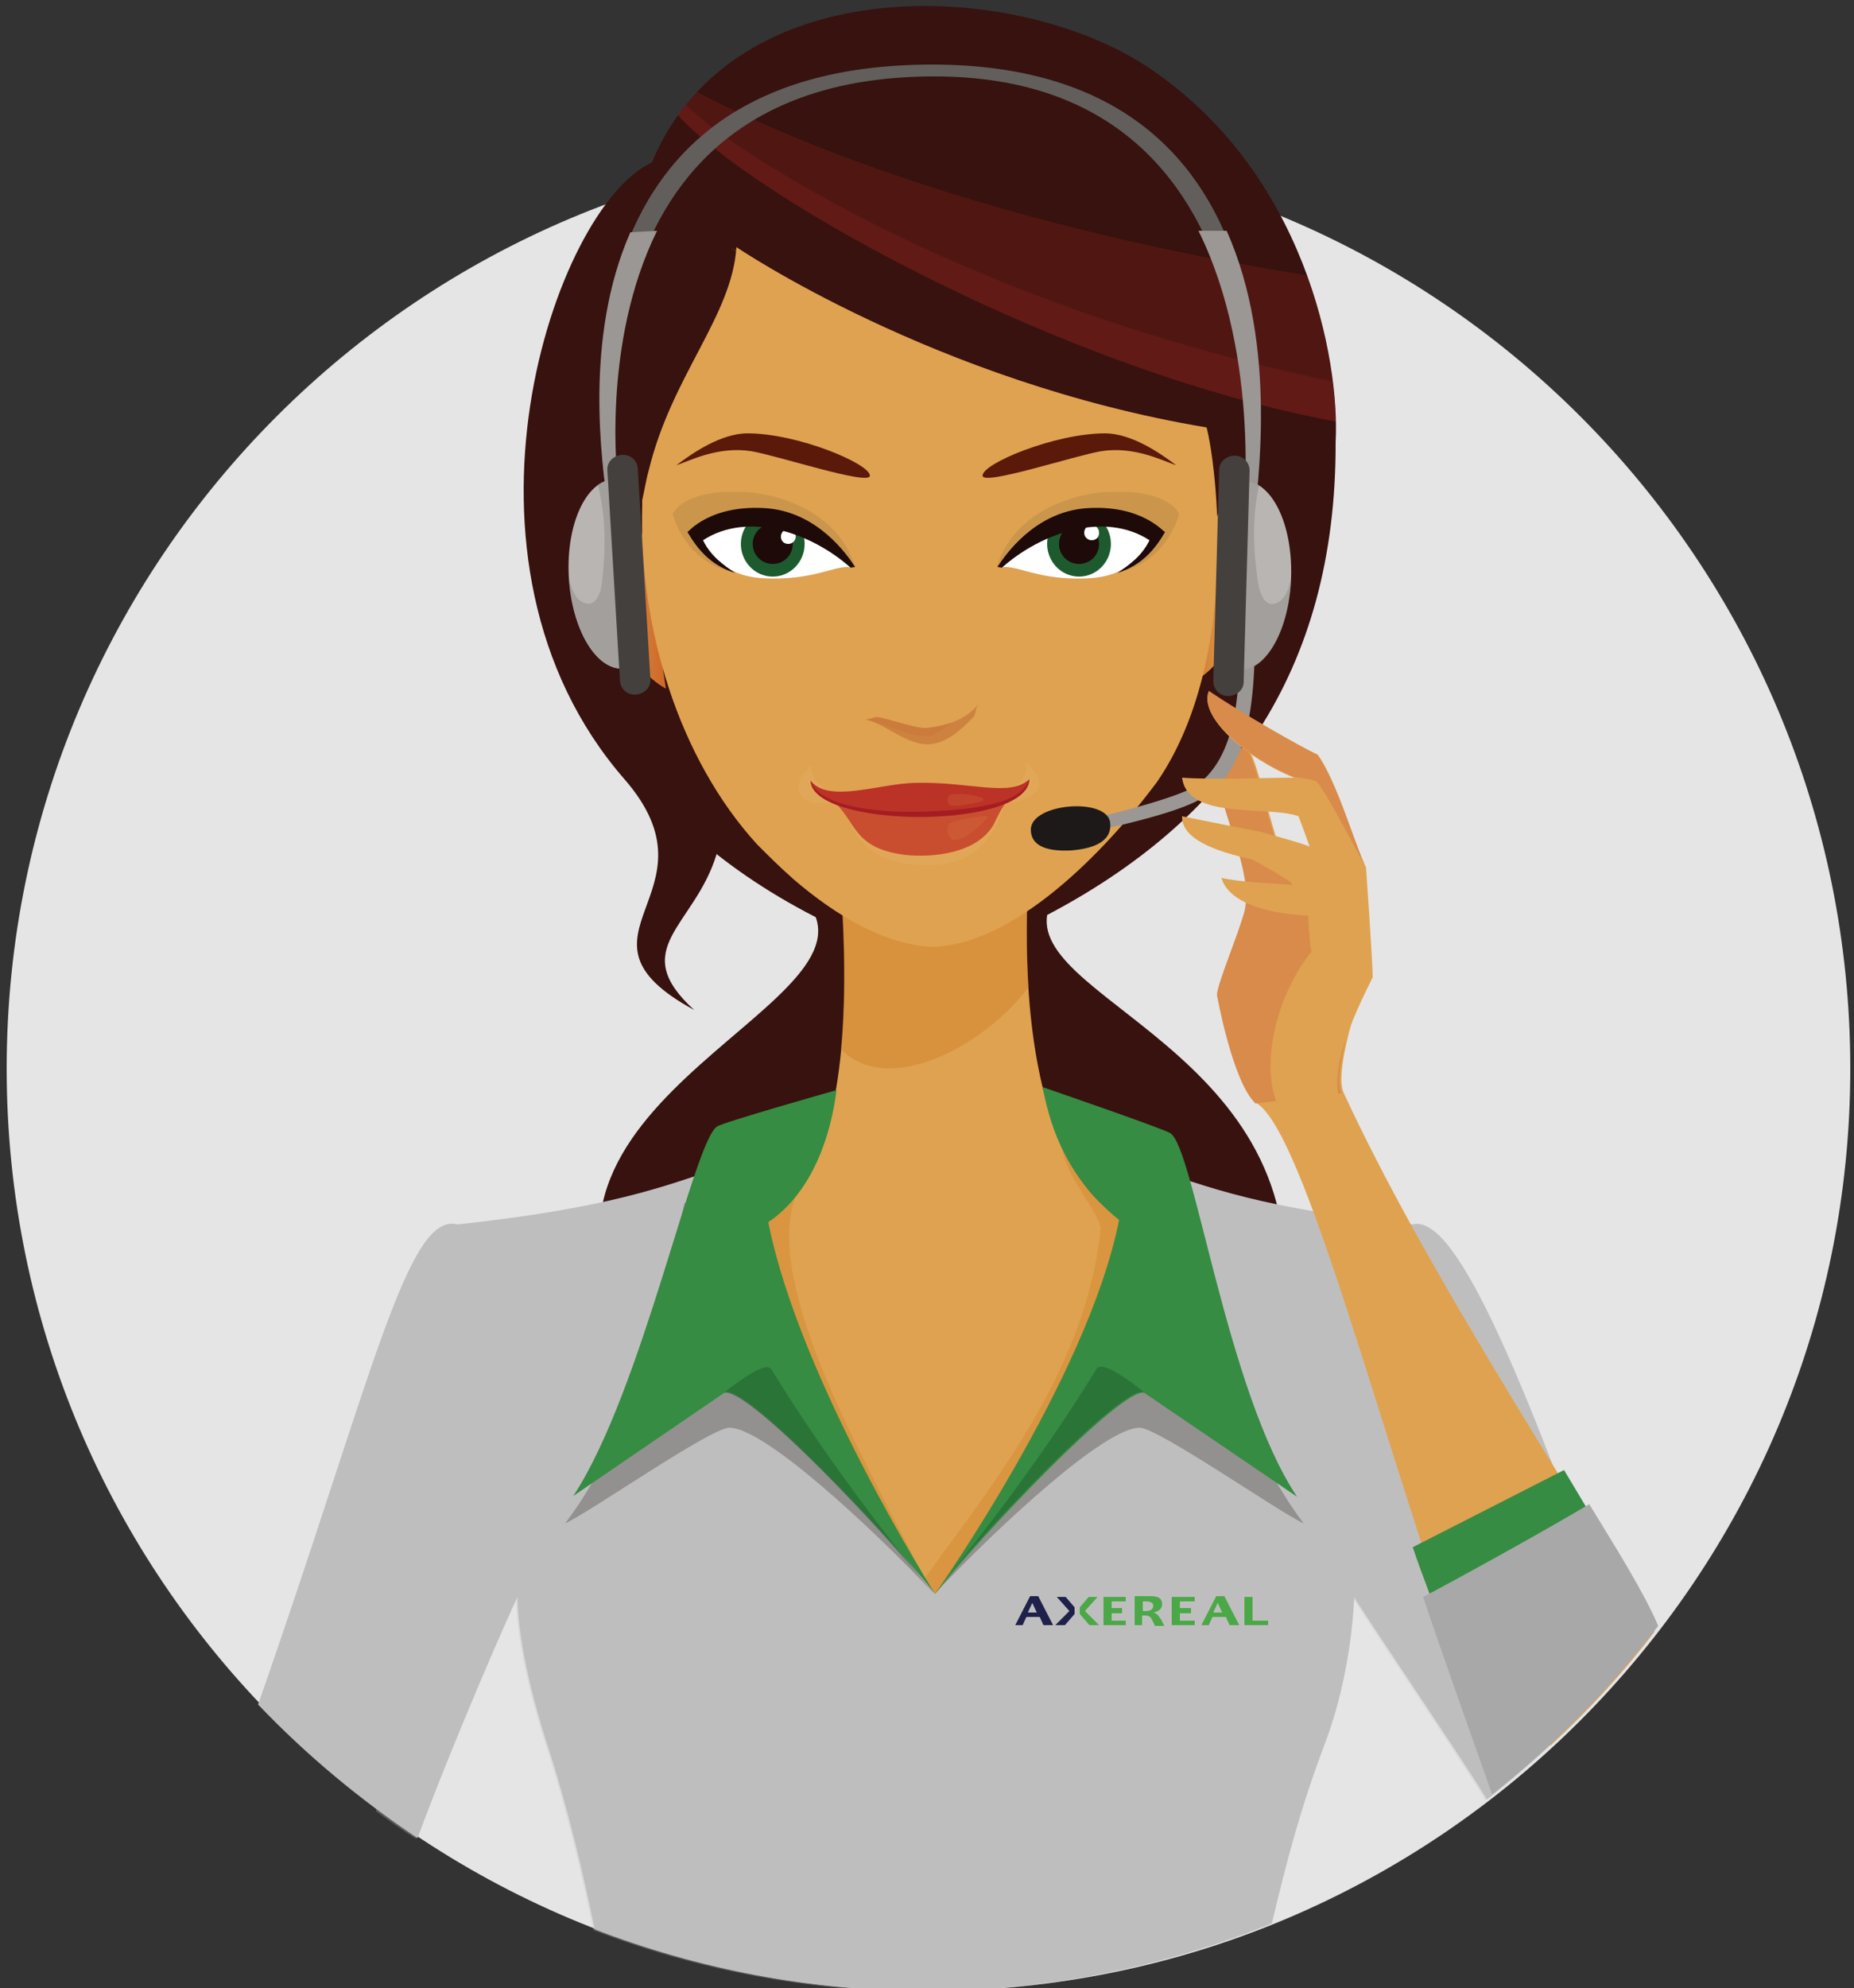 <?xml version="1.0" encoding="utf-8"?>
<!-- Generator: Adobe Illustrator 23.1.0, SVG Export Plug-In . SVG Version: 6.00 Build 0)  -->
<svg version="1.1" id="Calque_1" xmlns="http://www.w3.org/2000/svg" xmlns:xlink="http://www.w3.org/1999/xlink" x="0px" y="0px"
	 viewBox="0 0 250 267.9" style="enable-background:new 0 0 250 267.9;" xml:space="preserve">
<rect x="0" y="0" width="250" height="267.9" fill="#333333" stroke="none"/>
<style type="text/css">
	.st0{opacity:0.25;clip-path:url(#SVGID_2_);}
	.st1{clip-path:url(#SVGID_4_);}
	.st2{clip-path:url(#SVGID_6_);fill:#595958;}
	.st3{clip-path:url(#SVGID_2_);fill:#E5E5E5;}
	.st4{clip-path:url(#SVGID_2_);fill:#37120E;}
	.st5{opacity:0.3;clip-path:url(#SVGID_2_);}
	.st6{clip-path:url(#SVGID_8_);}
	.st7{clip-path:url(#SVGID_10_);fill:#8B221B;}
	.st8{clip-path:url(#SVGID_12_);}
	.st9{clip-path:url(#SVGID_14_);fill:#8B221B;}
	.st10{clip-path:url(#SVGID_2_);fill:#DFA250;}
	.st11{opacity:0.5;clip-path:url(#SVGID_2_);}
	.st12{clip-path:url(#SVGID_16_);}
	.st13{clip-path:url(#SVGID_18_);fill:#D28129;}
	.st14{opacity:0.4;clip-path:url(#SVGID_2_);}
	.st15{clip-path:url(#SVGID_20_);}
	.st16{clip-path:url(#SVGID_22_);fill:#D28129;}
	.st17{clip-path:url(#SVGID_2_);}
	.st18{clip-path:url(#SVGID_24_);fill:url(#SVGID_25_);}
	.st19{clip-path:url(#SVGID_27_);fill:url(#SVGID_28_);}
	.st20{clip-path:url(#SVGID_30_);fill:#DFA250;}
	.st21{opacity:0.2;clip-path:url(#SVGID_30_);}
	.st22{clip-path:url(#SVGID_32_);}
	.st23{clip-path:url(#SVGID_34_);fill:#DFA250;}
	.st24{opacity:0.3;clip-path:url(#SVGID_30_);}
	.st25{clip-path:url(#SVGID_36_);}
	.st26{clip-path:url(#SVGID_38_);fill:#E5B36D;}
	.st27{clip-path:url(#SVGID_40_);}
	.st28{clip-path:url(#SVGID_42_);fill:#E5B36D;}
	.st29{clip-path:url(#SVGID_30_);fill:#C94E2F;}
	.st30{clip-path:url(#SVGID_30_);fill:#BB3226;}
	.st31{clip-path:url(#SVGID_30_);fill:#A51D21;}
	.st32{clip-path:url(#SVGID_44_);}
	.st33{clip-path:url(#SVGID_46_);fill:#D68744;}
	.st34{clip-path:url(#SVGID_48_);}
	.st35{clip-path:url(#SVGID_50_);fill:#D68744;}
	.st36{opacity:0.5;clip-path:url(#SVGID_30_);}
	.st37{clip-path:url(#SVGID_52_);}
	.st38{clip-path:url(#SVGID_54_);fill:#B85327;}
	.st39{opacity:0.15;clip-path:url(#SVGID_30_);}
	.st40{clip-path:url(#SVGID_56_);}
	.st41{clip-path:url(#SVGID_58_);fill:#DE9F4E;}
	.st42{clip-path:url(#SVGID_60_);}
	.st43{clip-path:url(#SVGID_62_);fill:#DE9F4E;}
	.st44{clip-path:url(#SVGID_64_);}
	.st45{clip-path:url(#SVGID_66_);fill:#9A7A43;}
	.st46{clip-path:url(#SVGID_30_);fill:#FFFFFF;}
	.st47{clip-path:url(#SVGID_30_);fill:#1D5B2E;}
	.st48{clip-path:url(#SVGID_30_);fill:#1E0A08;}
	.st49{clip-path:url(#SVGID_30_);fill:#5B190A;}
	.st50{clip-path:url(#SVGID_68_);}
	.st51{clip-path:url(#SVGID_70_);fill:#9A7A43;}
	.st52{clip-path:url(#SVGID_30_);fill:#BFBEBE;}
	.st53{clip-path:url(#SVGID_72_);}
	.st54{clip-path:url(#SVGID_74_);fill:#BFBEBE;}
	.st55{opacity:0.7;clip-path:url(#SVGID_30_);}
	.st56{clip-path:url(#SVGID_76_);}
	.st57{clip-path:url(#SVGID_78_);fill:#807D7A;}
	.st58{clip-path:url(#SVGID_80_);}
	.st59{clip-path:url(#SVGID_82_);fill:#807D7A;}
	.st60{clip-path:url(#SVGID_30_);fill:#368C42;}
	.st61{clip-path:url(#SVGID_84_);}
	.st62{clip-path:url(#SVGID_86_);fill:#1D5B2E;}
	.st63{clip-path:url(#SVGID_88_);}
	.st64{clip-path:url(#SVGID_90_);fill:#1D5B2E;}
	.st65{clip-path:url(#SVGID_30_);fill:#D88B4A;}
	.st66{clip-path:url(#SVGID_30_);fill:#A8A8A8;}
	.st67{clip-path:url(#SVGID_30_);fill:#9B9794;}
	.st68{clip-path:url(#SVGID_30_);fill:#1D1918;}
	.st69{clip-path:url(#SVGID_30_);fill:#615E5C;}
	.st70{clip-path:url(#SVGID_30_);fill:#B9B5B2;}
	.st71{opacity:0.4;clip-path:url(#SVGID_30_);}
	.st72{clip-path:url(#SVGID_92_);}
	.st73{clip-path:url(#SVGID_94_);fill:#807D7A;}
	.st74{clip-path:url(#SVGID_30_);fill:#43403E;}
	.st75{clip-path:url(#SVGID_96_);}
	.st76{clip-path:url(#SVGID_98_);fill:#807D7A;}
	.st77{clip-path:url(#SVGID_30_);fill:#1F214B;}
	.st78{clip-path:url(#SVGID_30_);fill:#4BA847;}
	.st79{clip-path:url(#SVGID_30_);fill:#C7DFE6;}
	.st80{clip-path:url(#SVGID_30_);fill:#37120E;}
	.st81{clip-path:url(#SVGID_100_);}
	.st82{clip-path:url(#SVGID_102_);fill:#8B221B;}
	.st83{clip-path:url(#SVGID_104_);}
	.st84{clip-path:url(#SVGID_106_);fill:#8B221B;}
	.st85{clip-path:url(#SVGID_108_);}
	.st86{clip-path:url(#SVGID_110_);fill:#D28129;}
	.st87{clip-path:url(#SVGID_112_);}
	.st88{clip-path:url(#SVGID_114_);fill:#D28129;}
</style>
<g>
	<g>
		<defs>
			<rect id="SVGID_1_" x="-17.7" y="-5.1" width="318.1" height="284.6"/>
		</defs>
		<clipPath id="SVGID_2_">
			<use xlink:href="#SVGID_1_"  style="overflow:visible;"/>
		</clipPath>
		<g class="st0">
			<g>
				<defs>
					<rect id="SVGID_3_" x="-310" y="161" width="100.3" height="72"/>
				</defs>
				<clipPath id="SVGID_4_">
					<use xlink:href="#SVGID_3_"  style="overflow:visible;"/>
				</clipPath>
				<g class="st1">
					<defs>
						<rect id="SVGID_5_" x="-310" y="161" width="100.3" height="72"/>
					</defs>
					<clipPath id="SVGID_6_">
						<use xlink:href="#SVGID_5_"  style="overflow:visible;"/>
					</clipPath>
					<path class="st2" d="M-308.2,161h9.9c30.2,58.5,57.4,70.6,88.6,72h-68.6c-1.6,0-3.5-1.1-4.3-2.5l-27.1-67
						C-310.5,162.1-309.8,161-308.2,161"/>
				</g>
			</g>
		</g>
		<path class="st3" d="M249.5,144c0,68.6-55.7,124.3-124.3,124.3C56.6,268.3,0.9,212.7,0.9,144S56.6,19.7,125.2,19.7
			C193.9,19.7,249.5,75.4,249.5,144"/>
		<path class="st4" d="M180.1,59.6c0.6-11.1-4.1-36.5-25.4-50.6C136.8-2.8,98.9-4.5,87.9,21.9c-18.3,11.2-32.7,73.7,22.1,101.7
			c5,13.9-49.5,27.8-20.8,61.7l83.1-5c7.8-37.3-33-44.9-31.1-57C165.4,110.6,180.2,90.7,180.1,59.6"/>
		<path class="st4" d="M96.6,115.2c3.5-11.4-18.4-18.3-10-51.8c3.3-13.1,11.8-21.3,11.9-31L87.9,21.9c-13.1,5.9-29.4,53.6-3.7,83.1
			c13.5,15.5-9.2,21,9.4,31.1C84.5,127.8,93.6,124.9,96.6,115.2"/>
		<g class="st5">
			<g>
				<defs>
					<rect id="SVGID_7_" x="91.4" y="12.4" width="88.7" height="44.4"/>
				</defs>
				<clipPath id="SVGID_8_">
					<use xlink:href="#SVGID_7_"  style="overflow:visible;"/>
				</clipPath>
				<g class="st6">
					<defs>
						<rect id="SVGID_9_" x="91.4" y="12.4" width="88.7" height="44.4"/>
					</defs>
					<clipPath id="SVGID_10_">
						<use xlink:href="#SVGID_9_"  style="overflow:visible;"/>
					</clipPath>
					<path class="st7" d="M176.2,37.1C136.6,30.8,108.4,20,94,12.4c-0.9,1-1.8,2-2.6,3.1c10.3,11.4,52.8,34.7,88.7,41.3
						C180,51.6,178.9,44.6,176.2,37.1"/>
				</g>
			</g>
		</g>
		<g class="st5">
			<g>
				<defs>
					<rect id="SVGID_11_" x="91.4" y="14.1" width="88.7" height="42.7"/>
				</defs>
				<clipPath id="SVGID_12_">
					<use xlink:href="#SVGID_11_"  style="overflow:visible;"/>
				</clipPath>
				<g class="st8">
					<defs>
						<rect id="SVGID_13_" x="91.4" y="14.1" width="88.7" height="42.7"/>
					</defs>
					<clipPath id="SVGID_14_">
						<use xlink:href="#SVGID_13_"  style="overflow:visible;"/>
					</clipPath>
					<path class="st9" d="M92.5,14.1c-0.4,0.5-0.7,0.9-1.1,1.4c10.3,11.4,52.8,34.7,88.7,41.3c0-1.6-0.2-3.4-0.4-5.4
						C127.8,40.7,95.7,18,92.5,14.1"/>
				</g>
			</g>
		</g>
		<path class="st10" d="M155.5,165.2c-10.2-0.1-20.9-17.8-15.7-60H112c6.5,52.8-5.3,60-16.4,62.8l30.1,62.8
			C125.8,230.9,162.5,170,155.5,165.2"/>
		<g class="st11">
			<g>
				<defs>
					<rect id="SVGID_15_" x="112" y="105.3" width="27.8" height="38.7"/>
				</defs>
				<clipPath id="SVGID_16_">
					<use xlink:href="#SVGID_15_"  style="overflow:visible;"/>
				</clipPath>
				<g class="st12">
					<defs>
						<rect id="SVGID_17_" x="112" y="105.3" width="27.8" height="38.7"/>
					</defs>
					<clipPath id="SVGID_18_">
						<use xlink:href="#SVGID_17_"  style="overflow:visible;"/>
					</clipPath>
					<path class="st13" d="M138.7,133c-0.5-7.7-0.2-16.9,1.1-27.8H112c1.9,15.8,2.2,27.5,1.4,36.2C119.9,148,133,140.7,138.7,133"/>
				</g>
			</g>
		</g>
		<g class="st14">
			<g>
				<defs>
					<rect id="SVGID_19_" x="95.6" y="155" width="60.8" height="75.9"/>
				</defs>
				<clipPath id="SVGID_20_">
					<use xlink:href="#SVGID_19_"  style="overflow:visible;"/>
				</clipPath>
				<g class="st15">
					<defs>
						<rect id="SVGID_21_" x="95.6" y="155" width="60.8" height="75.9"/>
					</defs>
					<clipPath id="SVGID_22_">
						<use xlink:href="#SVGID_21_"  style="overflow:visible;"/>
					</clipPath>
					<path class="st16" d="M155.5,165.2c-4.3,0-8.7-3.3-12-10.2c-0.1,0.1-0.1,0.1-0.2,0.1c0.5,3.5,5.3,8.8,5.1,10.6
						c-2,19.4-15.3,35.2-23.7,47c-9.2-17.9-22.3-40.7-17.1-52.3v0h0c-3.4,4.9-7.8,6.6-12.1,7.8l0,0l30.1,62.8
						C125.8,230.9,162.5,170,155.5,165.2"/>
				</g>
			</g>
		</g>
		<g class="st17">
			<defs>
				<path id="SVGID_23_" d="M167.4,64.9c-1.6,0.2-3.5,5.2-4,6.3l-2.9,20.6c2.5,0,9.2-7.9,10.5-19.3c0.2-2.1-0.5-7.6-3.3-7.6
					C167.5,64.9,167.5,64.9,167.4,64.9"/>
			</defs>
			<clipPath id="SVGID_24_">
				<use xlink:href="#SVGID_23_"  style="overflow:visible;"/>
			</clipPath>
			
				<linearGradient id="SVGID_25_" gradientUnits="userSpaceOnUse" x1="1852.36" y1="-570.154" x2="1855.116" y2="-570.154" gradientTransform="matrix(3.818 0 0 -3.818 -6912.77 -2098.806)">
				<stop  offset="0" style="stop-color:#CF6A2A"/>
				<stop  offset="0.167" style="stop-color:#D37A33"/>
				<stop  offset="0.416" style="stop-color:#D88E40"/>
				<stop  offset="0.635" style="stop-color:#DC9B4A"/>
				<stop  offset="0.798" style="stop-color:#DE9F4E"/>
				<stop  offset="1" style="stop-color:#DE9F4E"/>
			</linearGradient>
			<rect x="160.4" y="64.9" class="st18" width="10.7" height="26.9"/>
		</g>
		<g class="st17">
			<defs>
				<path id="SVGID_26_" d="M78.5,71.7c1.4,11.8,7.7,19.2,11.3,21.1l-3.5-22.5c-0.4-1.1-1.7-4.6-3.4-4.8c-0.1,0-0.3,0-0.4,0
					C79.6,65.5,78.2,69.6,78.5,71.7"/>
			</defs>
			<clipPath id="SVGID_27_">
				<use xlink:href="#SVGID_26_"  style="overflow:visible;"/>
			</clipPath>
			
				<linearGradient id="SVGID_28_" gradientUnits="userSpaceOnUse" x1="1886.847" y1="-558.805" x2="1889.602" y2="-558.805" gradientTransform="matrix(4.13 0 0 -4.13 -7714.502 -2228.794)">
				<stop  offset="0" style="stop-color:#DE9F4E"/>
				<stop  offset="0.202" style="stop-color:#DE9F4E"/>
				<stop  offset="1" style="stop-color:#CF6A2A"/>
			</linearGradient>
			<rect x="78.2" y="65.5" class="st19" width="11.6" height="27.3"/>
		</g>
	</g>
	<g>
		<defs>
			<rect id="SVGID_29_" x="-17.7" y="-5.1" width="318.1" height="284.6"/>
		</defs>
		<clipPath id="SVGID_30_">
			<use xlink:href="#SVGID_29_"  style="overflow:visible;"/>
		</clipPath>
		<path class="st20" d="M162.7,57.6c-36.6-6.1-63.4-24.3-63.4-24.3v0c-0.6,9.3-8.7,17.3-11.8,30c-0.4,1.4-0.6,2.8-0.9,4.1
			c0,0.2,0,0.4,0,0.6c-0.5,16.5,4.9,34.2,15.5,45.8c1.5,1.5,3.1,3.1,4.7,4.5l0.1,0.1c5.8,5,12.4,8.9,18.8,9.2
			c11.1-0.3,23.2-12.7,30.3-22.2C167.4,88.8,164,62.5,162.7,57.6"/>
		<g class="st21">
			<g>
				<defs>
					<rect id="SVGID_31_" x="98.5" y="33.4" width="64.9" height="94.3"/>
				</defs>
				<clipPath id="SVGID_32_">
					<use xlink:href="#SVGID_31_"  style="overflow:visible;"/>
				</clipPath>
				<g class="st22">
					<defs>
						<rect id="SVGID_33_" x="98.5" y="33.4" width="64.9" height="94.3"/>
					</defs>
					<clipPath id="SVGID_34_">
						<use xlink:href="#SVGID_33_"  style="overflow:visible;"/>
					</clipPath>
					<path class="st23" d="M126.1,127.6c10.8-1.1,22.2-12.9,29.1-22.1c11.5-16.8,8-43,6.7-47.9c-36.6-6.1-63.4-24.3-63.4-24.3
						c4.8,4,21.3,19.8,23.7,26.5c3.9,11,5.6,38.2,2.4,37.8c-2-0.4-4,0.6-5.9-0.1c0.3,1,5.1,3.3,6.9,6.2c1.6,2.6,0.9,9.6-1,11.8
						C129,119.6,130.2,124.1,126.1,127.6"/>
				</g>
			</g>
		</g>
		<g class="st24">
			<g>
				<defs>
					<rect id="SVGID_35_" x="113.2" y="108.4" width="22.3" height="8.2"/>
				</defs>
				<clipPath id="SVGID_36_">
					<use xlink:href="#SVGID_35_"  style="overflow:visible;"/>
				</clipPath>
				<g class="st25">
					<defs>
						<rect id="SVGID_37_" x="113.2" y="108.4" width="22.3" height="8.2"/>
					</defs>
					<clipPath id="SVGID_38_">
						<use xlink:href="#SVGID_37_"  style="overflow:visible;"/>
					</clipPath>
					<path class="st26" d="M135.5,108.4c-0.7,0.1-22.3,0.2-22.3,0.2c1.7,1.8,2.2,8.4,12.7,8C133.6,116.3,135.1,109.1,135.5,108.4"/>
				</g>
			</g>
		</g>
		<g class="st24">
			<g>
				<defs>
					<rect id="SVGID_39_" x="107.7" y="102.7" width="32.4" height="5.5"/>
				</defs>
				<clipPath id="SVGID_40_">
					<use xlink:href="#SVGID_39_"  style="overflow:visible;"/>
				</clipPath>
				<g class="st27">
					<defs>
						<rect id="SVGID_41_" x="107.7" y="102.7" width="32.4" height="5.5"/>
					</defs>
					<clipPath id="SVGID_42_">
						<use xlink:href="#SVGID_41_"  style="overflow:visible;"/>
					</clipPath>
					<path class="st28" d="M138.3,102.7c0.5,2.3-1.5,3.2-1.9,3.6c-1.3,1.1-23.9,0.7-23.9,0.7c-1.7-0.6-3.5-2.5-3-3.9
						c-3.1,2.4-2.1,5.4,1.8,5.2c0.7,0,23.7-0.1,25.1-0.2C139,107.8,142.2,106,138.3,102.7"/>
				</g>
			</g>
		</g>
		<path class="st29" d="M111.3,107.2c4.4,2.7,2.9,7,10.7,8c3.6,0.4,9.7-0.1,12-4.1c0.9-2,1.7-3.1,2.2-3.7L111.3,107.2z"/>
		<path class="st30" d="M123.4,105.5c-4.9,0.1-11.7,2.8-14.1-0.3c0.3,6.5,29.3,6.6,29.5-0.2C136.2,107.5,130.8,105.3,123.4,105.5"/>
		<path class="st31" d="M123.7,109.4c-4.9,0.1-13.3-0.6-14.4-4.2c0.3,6.5,29.3,6.6,29.5-0.2C137.8,108.4,131.1,109.2,123.7,109.4"/>
		<g class="st21">
			<g>
				<defs>
					<rect id="SVGID_43_" x="127.8" y="110" width="5.5" height="3.2"/>
				</defs>
				<clipPath id="SVGID_44_">
					<use xlink:href="#SVGID_43_"  style="overflow:visible;"/>
				</clipPath>
				<g class="st32">
					<defs>
						<rect id="SVGID_45_" x="127.8" y="110" width="5.5" height="3.2"/>
					</defs>
					<clipPath id="SVGID_46_">
						<use xlink:href="#SVGID_45_"  style="overflow:visible;"/>
					</clipPath>
					<path class="st33" d="M128.3,110.8c-1,0.6-0.4,1.8-0.2,2.1c1,1.3,4.8-2.2,5.1-2.8C133.5,109.7,128.8,110.5,128.3,110.8"/>
				</g>
			</g>
		</g>
		<g class="st21">
			<g>
				<defs>
					<rect id="SVGID_47_" x="127.7" y="107" width="4.9" height="1.7"/>
				</defs>
				<clipPath id="SVGID_48_">
					<use xlink:href="#SVGID_47_"  style="overflow:visible;"/>
				</clipPath>
				<g class="st34">
					<defs>
						<rect id="SVGID_49_" x="127.7" y="107" width="4.9" height="1.7"/>
					</defs>
					<clipPath id="SVGID_50_">
						<use xlink:href="#SVGID_49_"  style="overflow:visible;"/>
					</clipPath>
					<path class="st35" d="M128.1,107.1c-0.6,0.4-0.3,1.5,0.3,1.5c0.7,0.1,4.5-0.5,4.3-0.9C132.3,107.2,128.7,106.7,128.1,107.1"/>
				</g>
			</g>
		</g>
		<g class="st36">
			<g>
				<defs>
					<rect id="SVGID_51_" x="116.8" y="94.9" width="15.2" height="5.4"/>
				</defs>
				<clipPath id="SVGID_52_">
					<use xlink:href="#SVGID_51_"  style="overflow:visible;"/>
				</clipPath>
				<g class="st37">
					<defs>
						<rect id="SVGID_53_" x="116.8" y="94.9" width="15.2" height="5.4"/>
					</defs>
					<clipPath id="SVGID_54_">
						<use xlink:href="#SVGID_53_"  style="overflow:visible;"/>
					</clipPath>
					<path class="st38" d="M131.9,94.9c-1.7,2.2-4.5,2.9-6.9,3.2c-1.5,0.2-6.9-1.9-7.1-1.4l-1.2,0.3c2.1,0.2,5.1,3.1,8.1,3.3
						c2.6,0.1,4.6-1.8,6.4-3.6C131.6,96.3,131.5,95.5,131.9,94.9"/>
				</g>
			</g>
		</g>
		<g class="st39">
			<g>
				<defs>
					<rect id="SVGID_55_" x="118.3" y="75.5" width="6" height="20.2"/>
				</defs>
				<clipPath id="SVGID_56_">
					<use xlink:href="#SVGID_55_"  style="overflow:visible;"/>
				</clipPath>
				<g class="st40">
					<defs>
						<rect id="SVGID_57_" x="118.3" y="75.5" width="6" height="20.2"/>
					</defs>
					<clipPath id="SVGID_58_">
						<use xlink:href="#SVGID_57_"  style="overflow:visible;"/>
					</clipPath>
					<path class="st41" d="M123.3,75.5c-0.6,3.9-5.2,16.9-5,18c0.2,0.8,6.1,3.9,6,1.1C124.2,91.3,123.3,75.5,123.3,75.5"/>
				</g>
			</g>
		</g>
		<g class="st21">
			<g>
				<defs>
					<rect id="SVGID_59_" x="116.8" y="82.2" width="16.9" height="19.9"/>
				</defs>
				<clipPath id="SVGID_60_">
					<use xlink:href="#SVGID_59_"  style="overflow:visible;"/>
				</clipPath>
				<g class="st42">
					<defs>
						<rect id="SVGID_61_" x="116.8" y="82.2" width="16.9" height="19.9"/>
					</defs>
					<clipPath id="SVGID_62_">
						<use xlink:href="#SVGID_61_"  style="overflow:visible;"/>
					</clipPath>
					<path class="st43" d="M133.5,95.2c-0.3-0.9-4.4-12.7-4.5-13c-0.3,0.9,1.3,12.2,0.3,14.1c-0.5,0.9-3.1,2.8-4.1,2.9
						c-2.7,0.2-6.3-2-8.4-2.1c0.8,0.2,6.3,4,7.6,4.5c2.7,1.1,4.5,0,5.3-0.2C131.1,101,134.4,98.2,133.5,95.2"/>
				</g>
			</g>
		</g>
		<g class="st24">
			<g>
				<defs>
					<rect id="SVGID_63_" x="134.4" y="66.3" width="24.6" height="10.9"/>
				</defs>
				<clipPath id="SVGID_64_">
					<use xlink:href="#SVGID_63_"  style="overflow:visible;"/>
				</clipPath>
				<g class="st44">
					<defs>
						<rect id="SVGID_65_" x="134.4" y="66.2" width="24.7" height="10.9"/>
					</defs>
					<clipPath id="SVGID_66_">
						<use xlink:href="#SVGID_65_"  style="overflow:visible;"/>
					</clipPath>
					<path class="st45" d="M134.4,76.4c2.3-0.8,3.5,0.3,16.1,0.8c4.2-0.8,7.2-3.7,8.5-7.9C156.9,64.4,138.1,64.4,134.4,76.4"/>
				</g>
			</g>
		</g>
		<path class="st46" d="M143.9,69.6c-3.5,0.7-7.6,3.3-8.9,6.9c1.8-0.6,5.1,1.9,12.2,1.4c5.1-0.4,6.8-3.3,8.2-5.5
			C153.4,70.5,149.1,68.6,143.9,69.6"/>
		<path class="st47" d="M149.8,73.3c0,2.4-1.9,4.4-4.3,4.4c-2.4,0-4.3-2-4.3-4.4c0-2.4,1.9-4.4,4.3-4.4
			C147.9,68.9,149.8,70.9,149.8,73.3"/>
		<path class="st48" d="M148.2,73.3c0,1.5-1.2,2.7-2.7,2.7c-1.5,0-2.7-1.2-2.7-2.7c0-1.5,1.2-2.7,2.7-2.7
			C147,70.6,148.2,71.8,148.2,73.3"/>
		<path class="st46" d="M148.2,71.8c0,0.6-0.4,1-1,1c-0.5,0-1-0.4-1-1c0-0.6,0.4-1,1-1C147.8,70.8,148.2,71.2,148.2,71.8"/>
		<path class="st48" d="M146.3,68.5c-6.8,0.6-10.7,6.2-11.8,7.9l0.6,0.1c5.4-4.8,13.9-7.6,19.9-3.7c-1,2.1-2.7,3.3-4.3,4.4
			c3.2-1,5-3.1,6.4-5.5C156.9,71.7,153.9,67.9,146.3,68.5"/>
		<path class="st49" d="M132.5,64.1c0,1.4,12.4-2.7,16-3.3c4.5-0.7,8.3,1.3,10.1,1.9c-2.1-1.6-6-4.3-9.6-4.3
			C142.2,58.4,132.4,62.5,132.5,64.1"/>
		<g class="st24">
			<g>
				<defs>
					<rect id="SVGID_67_" x="90.7" y="66.3" width="24.6" height="10.9"/>
				</defs>
				<clipPath id="SVGID_68_">
					<use xlink:href="#SVGID_67_"  style="overflow:visible;"/>
				</clipPath>
				<g class="st50">
					<defs>
						<rect id="SVGID_69_" x="90.7" y="66.2" width="24.6" height="10.9"/>
					</defs>
					<clipPath id="SVGID_70_">
						<use xlink:href="#SVGID_69_"  style="overflow:visible;"/>
					</clipPath>
					<path class="st51" d="M115.3,76.4c-2.3-0.8-3.5,0.3-16.1,0.8c-4.2-0.8-7.2-3.7-8.5-7.9C92.9,64.4,111.6,64.4,115.3,76.4"/>
				</g>
			</g>
		</g>
		<path class="st46" d="M105.9,69.6c3.5,0.7,7.6,3.3,8.9,6.9c-1.8-0.6-5.1,1.9-12.2,1.4c-5.1-0.4-6.8-3.3-8.2-5.5
			C96.4,70.5,100.7,68.6,105.9,69.6"/>
		<path class="st47" d="M99.9,73.3c0,2.4,1.9,4.4,4.3,4.4c2.4,0,4.3-2,4.3-4.4c0-2.4-1.9-4.4-4.3-4.4
			C101.8,68.9,99.9,70.9,99.9,73.3"/>
		<path class="st48" d="M101.5,73.3c0,1.5,1.2,2.7,2.7,2.7c1.5,0,2.7-1.2,2.7-2.7c0-1.5-1.2-2.7-2.7-2.7
			C102.7,70.6,101.5,71.8,101.5,73.3"/>
		<path class="st46" d="M105.3,72.3c0,0.6,0.4,1,1,1c0.5,0,1-0.4,1-1c0-0.5-0.4-1-1-1C105.7,71.3,105.3,71.8,105.3,72.3"/>
		<path class="st48" d="M103.5,68.5c6.8,0.6,10.7,6.2,11.8,7.9l-0.6,0.1c-5.4-4.8-13.9-7.6-19.9-3.7c1,2.1,2.7,3.3,4.3,4.4
			c-3.2-1-5-3.1-6.4-5.5C92.8,71.7,95.8,67.9,103.5,68.5"/>
		<path class="st49" d="M117.3,64.1c0,1.4-12.4-2.7-16-3.3c-4.5-0.7-8.3,1.3-10.1,1.9c2.1-1.6,6-4.3,9.6-4.3
			C107.6,58.4,117.3,62.5,117.3,64.1"/>
		<path class="st52" d="M219.3,224.5c-13-36.7-22.7-61.1-28.8-59.5c-20.3-2.1-27.6-5-36.1-7.9c-0.2,2.9-1.1,9.1-2.1,12.6
			c-6.3,21.4-26.2,45.1-26.2,45.1s-19.8-23.6-26.2-45.1c-1-3.5-1.9-9.7-2.1-12.6c-8.5,2.9-15.8,5.7-36.1,7.9
			c-6.8-1.8-11.5,20.7-26.9,64.7c6.5,6.8,13.7,12.8,21.5,18c5-13.5,12.6-30.8,13.5-32.5c0,0-0.3,6.6,4,19.9
			c2.9,8.9,4.9,17.7,6.4,24.9c13.8,5.3,28.9,8.3,44.6,8.3c16.5,0,32.3-3.3,46.7-9.1c2.1-8.8,3.9-15.6,7.1-24.1
			c3.8-9.9,4-19.9,4-19.9c0.7,1.4,16.1,24.1,17.9,27.3C207.2,237.2,213.6,231.2,219.3,224.5"/>
		<g class="st24">
			<g>
				<defs>
					<rect id="SVGID_71_" x="50.7" y="166.9" width="150.6" height="101.4"/>
				</defs>
				<clipPath id="SVGID_72_">
					<use xlink:href="#SVGID_71_"  style="overflow:visible;"/>
				</clipPath>
				<g class="st53">
					<defs>
						<rect id="SVGID_73_" x="50.7" y="166.9" width="150.6" height="101.4"/>
					</defs>
					<clipPath id="SVGID_74_">
						<use xlink:href="#SVGID_73_"  style="overflow:visible;"/>
					</clipPath>
					<path class="st54" d="M200.3,242.6c0.1-0.1,0.3-0.2,0.5-0.3c0.2-0.1,0.3-0.3,0.5-0.4c-4.5-16.9-8.9-37.5-8.3-42.9
						c-0.9,2.9-5.1,12.2-6.1,14.9c-4.8-14.9-1.2-45.3,3.5-46.9c-0.3,0.1-3.3,1.9-3.6,2c-4.7,16.8-4.1,39.3-14.6,53.3
						c-8.5,11.4-31.2,11-46.2,11s-37.7,0.4-46.2-11c-10.5-14-10-36.5-14.6-53.3c-0.3,0-3.3-1.9-3.6-2c4.7,1.7,8.3,32,3.5,46.9
						c-0.9-2.7-5.2-12-6.1-14.9c0.8,6.4-3.5,29.8-8.4,45c1.8,1.3,3.6,2.6,5.5,3.8c5-13.5,12.6-30.8,13.5-32.5c0,0-0.3,6.5,4,19.9
						c2.9,8.9,4.9,17.7,6.4,24.9c13.8,5.3,28.9,8.3,44.6,8.3c16.5,0,32.3-3.3,46.7-9.1c2.1-8.8,3.9-15.6,7.1-24.1
						c3.8-9.9,4-19.9,4-19.9C183.1,216.6,198.4,239.3,200.3,242.6"/>
				</g>
			</g>
		</g>
		<g class="st55">
			<g>
				<defs>
					<rect id="SVGID_75_" x="126" y="158.6" width="49.8" height="56.3"/>
				</defs>
				<clipPath id="SVGID_76_">
					<use xlink:href="#SVGID_75_"  style="overflow:visible;"/>
				</clipPath>
				<g class="st56">
					<defs>
						<rect id="SVGID_77_" x="126" y="158.6" width="49.8" height="56.3"/>
					</defs>
					<clipPath id="SVGID_78_">
						<use xlink:href="#SVGID_77_"  style="overflow:visible;"/>
					</clipPath>
					<path class="st57" d="M153.7,192.4c2.6,0.1,18.8,11.4,22.1,12.9c-9.5-12.5-13.1-30.2-16.1-43.2c-0.8-0.2-2.9-1.7-5.5-3.6
						c-0.3,3.2-1.1,8.2-2,11.2c-6.3,21.5-26.2,45.1-26.2,45.1C134.9,205.4,149.1,192.3,153.7,192.4"/>
				</g>
			</g>
		</g>
		<g class="st55">
			<g>
				<defs>
					<rect id="SVGID_79_" x="76.2" y="158.6" width="49.8" height="56.3"/>
				</defs>
				<clipPath id="SVGID_80_">
					<use xlink:href="#SVGID_79_"  style="overflow:visible;"/>
				</clipPath>
				<g class="st58">
					<defs>
						<rect id="SVGID_81_" x="76.2" y="158.6" width="49.8" height="56.3"/>
					</defs>
					<clipPath id="SVGID_82_">
						<use xlink:href="#SVGID_81_"  style="overflow:visible;"/>
					</clipPath>
					<path class="st59" d="M98.3,192.4c-2.6,0.1-18.8,11.4-22.1,12.9c9.5-12.5,13.1-30.2,16.1-43.2c0.8-0.2,3-1.7,5.5-3.6
						c0.3,3.2,1.1,8.2,2,11.2c6.3,21.5,26.2,45.1,26.2,45.1C117.1,205.4,102.9,192.3,98.3,192.4"/>
				</g>
			</g>
		</g>
		<path class="st60" d="M157.8,152.7c-0.9-0.6-17.2-6.2-17.2-6.2c1.1,6,3.6,12.5,10.3,17.9c-4.2,21.3-24.9,50.5-24.9,50.5
			c6.2-7.9,25.3-28,28.3-27.2l20.6,14C165.4,187.5,161,154.6,157.8,152.7"/>
		<g class="st36">
			<g>
				<defs>
					<rect id="SVGID_83_" x="128.2" y="184.2" width="26.1" height="28"/>
				</defs>
				<clipPath id="SVGID_84_">
					<use xlink:href="#SVGID_83_"  style="overflow:visible;"/>
				</clipPath>
				<g class="st61">
					<defs>
						<rect id="SVGID_85_" x="128.2" y="184.2" width="26.1" height="28"/>
					</defs>
					<clipPath id="SVGID_86_">
						<use xlink:href="#SVGID_85_"  style="overflow:visible;"/>
					</clipPath>
					<path class="st62" d="M147.9,184.4c-7.2,11.8-15.8,22.8-19.8,27.7c7.6-9,23.4-25.3,26.1-24.5
						C154.3,187.6,148.8,183.1,147.9,184.4"/>
				</g>
			</g>
		</g>
		<path class="st60" d="M96.7,151.8c0.9-0.6,16.1-4.9,16.1-4.9c-0.7,5.6-3,13.6-9.2,17.8c4.2,21.3,22.5,50.1,22.5,50.1
			c-6.2-7.9-25.3-28-28.3-27.2l-20.5,14C86.6,187.5,93.5,153.8,96.7,151.8"/>
		<g class="st36">
			<g>
				<defs>
					<rect id="SVGID_87_" x="97.7" y="184.2" width="26.1" height="28"/>
				</defs>
				<clipPath id="SVGID_88_">
					<use xlink:href="#SVGID_87_"  style="overflow:visible;"/>
				</clipPath>
				<g class="st63">
					<defs>
						<rect id="SVGID_89_" x="97.7" y="184.2" width="26.1" height="28"/>
					</defs>
					<clipPath id="SVGID_90_">
						<use xlink:href="#SVGID_89_"  style="overflow:visible;"/>
					</clipPath>
					<path class="st64" d="M123.8,212.2c-4-4.9-12.6-15.9-19.8-27.7c-0.8-1.4-6.4,3.2-6.4,3.2C100.5,186.9,116.2,203.2,123.8,212.2"
						/>
				</g>
			</g>
		</g>
		<path class="st20" d="M184.5,130.8c0.1-0.6-5.9-4.7-8.7-9.1c-4.7-7.4-6.2-22.2-8.2-20.9c-8.1,1.7,2.6,14.8,0.3,22.4
			c-1,3.4-3.6,9.5-3.6,10.9c0,0,2.1,11.7,5.2,14.6c7.2,4.6,19.1,54.7,31.8,86.5h7.8c5.1-4.7,9.8-9.8,14-15.3
			c-12.4-20.9-31-49-41.9-72.6C179.6,144,184.5,130.8,184.5,130.8"/>
		<path class="st65" d="M180.9,147.3c-1.5-3.3,3.4-16.5,3.4-16.5c0.1-0.6-5.9-4.7-8.7-9.1c-4.7-7.4-6.2-22.2-8.2-20.9
			c-8,1.7,2.6,14.8,0.3,22.4c-1,3.4-3.6,9.5-3.6,10.9c0,0,2.1,11.7,5.2,14.6L180.9,147.3z"/>
		<path class="st60" d="M216.9,208.1c-2-3.3-3.9-6.5-6-10l-20.4,10.4c1.3,3.9,2.8,7.5,4.1,11.3L216.9,208.1z"/>
		<path class="st66" d="M191.9,215.2c1.8,5.5,6.2,17.8,9.3,26.6c8.4-6.6,15.9-14.2,22.4-22.7c-1.9-4.5-6-11-9.3-16.4
			C208.1,206.4,196.3,212.9,191.9,215.2"/>
		<path class="st67" d="M141.8,111.4l0,1.7c0,0,16.4-2.8,20.7-5.8c4.3-3,7.3-8.4,6.6-25.7l-1.8,0.6c-0.1,10-0.1,19.3-5.9,23.6
			C158.7,107.8,144.1,111.2,141.8,111.4"/>
		<path class="st68" d="M139,111.8c0,2,1.8,3,5.5,2.8c2.3-0.2,5.5-0.9,5.2-3.7C149.4,107.4,139,108.2,139,111.8"/>
		<path class="st69" d="M125.7,8.7c-51.6,0-45.1,49-43.8,59.2c0.9-0.2,1.9,0.7,1.7-0.5c-0.8-4.7-7.6-57.1,42.4-57.1
			c50,0,41.6,59.9,41.6,59.9l1.5,0.2C169.7,61.7,177.3,8.7,125.7,8.7"/>
		<path class="st67" d="M88.6,31.1L85,31.3c-6.3,14.3-3.8,31.1-3.1,36.6c0.9-0.2,1.9,0.7,1.7-0.5C83.1,64.7,81.1,46.3,88.6,31.1"/>
		<path class="st67" d="M161.6,31.1c8.6,17.3,6,39.2,6,39.2l1.5,0.2c0.4-4.9,3.3-23.8-3.7-39.4H161.6z"/>
		<path class="st70" d="M174.1,77.7c-0.2,7-3.3,12.7-7,12.6c-3.7-0.1-3-25.6,0.7-25.5C171.5,64.9,174.3,70.6,174.1,77.7"/>
		<g class="st71">
			<g>
				<defs>
					<rect id="SVGID_91_" x="164.7" y="64.8" width="9.4" height="25.5"/>
				</defs>
				<clipPath id="SVGID_92_">
					<use xlink:href="#SVGID_91_"  style="overflow:visible;"/>
				</clipPath>
				<g class="st72">
					<defs>
						<rect id="SVGID_93_" x="164.7" y="64.8" width="9.4" height="25.5"/>
					</defs>
					<clipPath id="SVGID_94_">
						<use xlink:href="#SVGID_93_"  style="overflow:visible;"/>
					</clipPath>
					<path class="st73" d="M174.1,77.8c-0.2,1.2-0.6,2.5-1.5,3.2c-2,1.4-2.8-1.2-3-2.7c-0.6-4.2-0.8-8.8,0.2-12.9
						c-0.6-0.4-1.2-0.6-1.9-0.6c-3.7-0.1-4.4,25.4-0.7,25.5C170.8,90.4,173.9,84.8,174.1,77.8"/>
				</g>
			</g>
		</g>
		<path class="st74" d="M167.7,91.9c0,1.1-1,1.9-2.1,1.9c-1.1,0-2-0.9-2-2l0.8-28.5c0-1.1,1-1.9,2.1-1.9c1.1,0,2,0.9,2,2L167.7,91.9
			z"/>
		<path class="st70" d="M76.7,77.8c0.4,7,3.7,12.6,7.4,12.3c3.7-0.2,2.2-25.7-1.5-25.5C79,64.9,76.3,70.7,76.7,77.8"/>
		<g class="st71">
			<g>
				<defs>
					<rect id="SVGID_95_" x="76.7" y="64.6" width="9.5" height="25.5"/>
				</defs>
				<clipPath id="SVGID_96_">
					<use xlink:href="#SVGID_95_"  style="overflow:visible;"/>
				</clipPath>
				<g class="st75">
					<defs>
						<rect id="SVGID_97_" x="76.7" y="64.6" width="9.5" height="25.5"/>
					</defs>
					<clipPath id="SVGID_98_">
						<use xlink:href="#SVGID_97_"  style="overflow:visible;"/>
					</clipPath>
					<path class="st76" d="M76.7,77.9c0.3,1.2,0.7,2.5,1.6,3.1c2.1,1.3,2.8-1.3,2.9-2.8c0.5-4.2,0.5-8.8-0.6-12.9
						c0.6-0.4,1.2-0.6,1.9-0.7c3.7-0.2,5.1,25.3,1.5,25.5C80.5,90.3,77.2,84.9,76.7,77.9"/>
				</g>
			</g>
		</g>
		<path class="st74" d="M83.6,91.8c0.1,1.1,1,1.9,2.2,1.8c1.1-0.1,2-1,1.9-2.1L86,63.1c-0.1-1.1-1-1.9-2.2-1.8c-1.1,0.1-2,1-1.9,2.1
			L83.6,91.8z"/>
		<path class="st20" d="M184.2,116.9c-1.4-2.7-3.9-11.6-6.5-15.2c-2-0.9-10.3-5.6-14.7-8.5c-1.4,3.4,5.2,9.1,11.5,11.6
			c-4.4,0-10.8,0.3-15.1,0c0.7,5.8,11.7,3.7,15.7,5.2c0,0,0.8,2.1,1.5,4.1c-0.4-0.3-6.6-2-6.6-2c-0.5-0.1-9.2-1.8-10.6-2.1
			c-0.1,3,4.3,4.7,9.4,5.8c0,0,4.9,2.6,5.7,3.5c-0.7-0.2-6.8-0.3-9.8-1c0.5,1.8,2.8,4.6,11.7,5.1c0,0,0.2,4.9,0.5,4.8
			c-4.7,5.6-7.3,15.8-4.3,21.3l10,2.4c-4.6-4.7-1.4-12.4,2.5-20.2C185.1,129.7,184.2,116.9,184.2,116.9"/>
		<path class="st65" d="M163,93.1c-1.4,3.3,5.2,9.1,11.5,11.6c0,0,2.6,0.3,3,0.6c1.1,0.9,6,10.5,6.7,11.6
			c-1.4-2.7-3.9-11.6-6.6-15.2C175.6,100.8,167.4,96.1,163,93.1"/>
		<polygon class="st77" points="144.9,216.6 143.7,215.2 142.5,215.2 144.2,217.1 142.3,219 143.6,219 144.9,217.5 		"/>
		<polygon class="st78" points="145.6,216.6 146.8,215.2 148,215.2 146.3,217.1 148.2,219 146.9,219 145.6,217.5 		"/>
		<path class="st77" d="M140.7,219l-0.5-1.1h-1.8l-0.5,1.1h-1l2-3.9h1.1l2,3.9H140.7z M139.2,216l-0.6,1.3h1.2L139.2,216z"/>
		<polygon class="st78" points="148.8,219 148.8,215.2 151.8,215.2 151.8,215.8 149.9,215.8 149.9,216.7 151.3,216.7 151.3,217.4 
			149.9,217.4 149.9,218.4 151.8,218.4 151.8,219 		"/>
		<path class="st78" d="M155.7,219l-0.4-0.8c-0.2-0.4-0.5-0.5-0.9-0.5h-0.4v1.3H153v-3.9h1.8c1,0,1.9,0,1.9,1.1c0,0.6-0.5,1-1.2,1.1
			c0.6,0.1,0.8,0.6,1.1,1l0.4,0.8H155.7 M154.3,215.8h-0.2v1.3h0.4c0.4,0,1-0.1,1-0.7C155.5,215.8,154.8,215.8,154.3,215.8"/>
		<polygon class="st78" points="158,219 158,215.2 161.1,215.2 161.1,215.8 159.1,215.8 159.1,216.7 160.6,216.7 160.6,217.4 
			159.1,217.4 159.1,218.4 161.1,218.4 161.1,219 		"/>
		<path class="st78" d="M165.8,219l-0.5-1.1h-1.8l-0.5,1.1h-1l2-3.9h1.1l2,3.9H165.8z M164.2,216l-0.6,1.3h1.2L164.2,216z"/>
		<polygon class="st78" points="167.8,219 167.8,215.2 168.9,215.2 168.9,218.4 171,218.4 171,219 		"/>
		<path class="st79" d="M249.5,444.6c0,68.6-55.7,124.3-124.3,124.3c-68.7,0-124.3-55.6-124.3-124.3s55.7-124.3,124.3-124.3
			C193.9,320.3,249.5,376,249.5,444.6"/>
		<path class="st80" d="M180.1,360.3c0.6-11.1-4.1-36.5-25.4-50.6c-17.9-11.8-55.9-13.6-66.9,12.8c-18.3,11.2-32.7,73.7,22.1,101.7
			c5,13.9-49.5,27.8-20.8,61.7l83.1-5c7.8-37.3-33-44.9-31.1-57C165.4,411.2,180.2,391.4,180.1,360.3"/>
		<path class="st80" d="M96.6,415.8c3.5-11.4-18.4-18.3-10-51.8c3.3-13.1,11.8-21.3,11.9-31l-10.7-10.5
			c-13.1,5.9-29.4,53.6-3.7,83.1c13.5,15.5-9.2,21,9.4,31.1C84.5,428.4,93.6,425.6,96.6,415.8"/>
		<g class="st24">
			<g>
				<defs>
					<rect id="SVGID_99_" x="91.4" y="313" width="88.7" height="44.4"/>
				</defs>
				<clipPath id="SVGID_100_">
					<use xlink:href="#SVGID_99_"  style="overflow:visible;"/>
				</clipPath>
				<g class="st81">
					<defs>
						<rect id="SVGID_101_" x="91.4" y="313" width="88.7" height="44.4"/>
					</defs>
					<clipPath id="SVGID_102_">
						<use xlink:href="#SVGID_101_"  style="overflow:visible;"/>
					</clipPath>
					<path class="st82" d="M176.2,337.7c-39.7-6.3-67.8-17.1-82.2-24.7c-0.9,1-1.8,2-2.6,3.1c10.3,11.4,52.8,34.7,88.7,41.3
						C180,352.3,178.9,345.2,176.2,337.7"/>
				</g>
			</g>
		</g>
		<g class="st24">
			<g>
				<defs>
					<rect id="SVGID_103_" x="91.4" y="314.7" width="88.7" height="42.7"/>
				</defs>
				<clipPath id="SVGID_104_">
					<use xlink:href="#SVGID_103_"  style="overflow:visible;"/>
				</clipPath>
				<g class="st83">
					<defs>
						<rect id="SVGID_105_" x="91.4" y="314.7" width="88.7" height="42.7"/>
					</defs>
					<clipPath id="SVGID_106_">
						<use xlink:href="#SVGID_105_"  style="overflow:visible;"/>
					</clipPath>
					<path class="st84" d="M92.5,314.7c-0.4,0.5-0.7,0.9-1.1,1.4c10.3,11.4,52.8,34.7,88.7,41.3c0-1.6-0.2-3.4-0.4-5.4
						C127.8,341.3,95.7,318.6,92.5,314.7"/>
				</g>
			</g>
		</g>
		<path class="st20" d="M155.5,465.9c-10.2-0.1-20.9-17.8-15.7-60H112c6.5,52.8-5.3,60-16.4,62.8l30.1,62.8
			C125.8,531.5,162.5,470.6,155.5,465.9"/>
		<g class="st36">
			<g>
				<defs>
					<rect id="SVGID_107_" x="112" y="405.9" width="27.8" height="38.7"/>
				</defs>
				<clipPath id="SVGID_108_">
					<use xlink:href="#SVGID_107_"  style="overflow:visible;"/>
				</clipPath>
				<g class="st85">
					<defs>
						<rect id="SVGID_109_" x="112" y="405.9" width="27.8" height="38.7"/>
					</defs>
					<clipPath id="SVGID_110_">
						<use xlink:href="#SVGID_109_"  style="overflow:visible;"/>
					</clipPath>
					<path class="st86" d="M138.7,433.7c-0.5-7.7-0.2-16.9,1.1-27.8H112c1.9,15.8,2.2,27.5,1.4,36.2
						C119.9,448.7,133,441.3,138.7,433.7"/>
				</g>
			</g>
		</g>
		<g class="st71">
			<g>
				<defs>
					<rect id="SVGID_111_" x="95.6" y="455.6" width="60.8" height="75.9"/>
				</defs>
				<clipPath id="SVGID_112_">
					<use xlink:href="#SVGID_111_"  style="overflow:visible;"/>
				</clipPath>
				<g class="st87">
					<defs>
						<rect id="SVGID_113_" x="95.6" y="455.6" width="60.8" height="75.9"/>
					</defs>
					<clipPath id="SVGID_114_">
						<use xlink:href="#SVGID_113_"  style="overflow:visible;"/>
					</clipPath>
					<path class="st88" d="M155.5,465.9c-4.3,0-8.7-3.3-12-10.2c-0.1,0.1-0.1,0.1-0.2,0.1c0.5,3.5,5.3,8.8,5.1,10.6
						c-2,19.4-15.3,35.2-23.7,47c-9.2-17.9-22.3-40.7-17.1-52.3v0h0c-3.4,4.9-7.8,6.6-12.1,7.8l0,0l30.1,62.8
						C125.8,531.5,162.5,470.6,155.5,465.9"/>
				</g>
			</g>
		</g>
	</g>
</g>
</svg>
